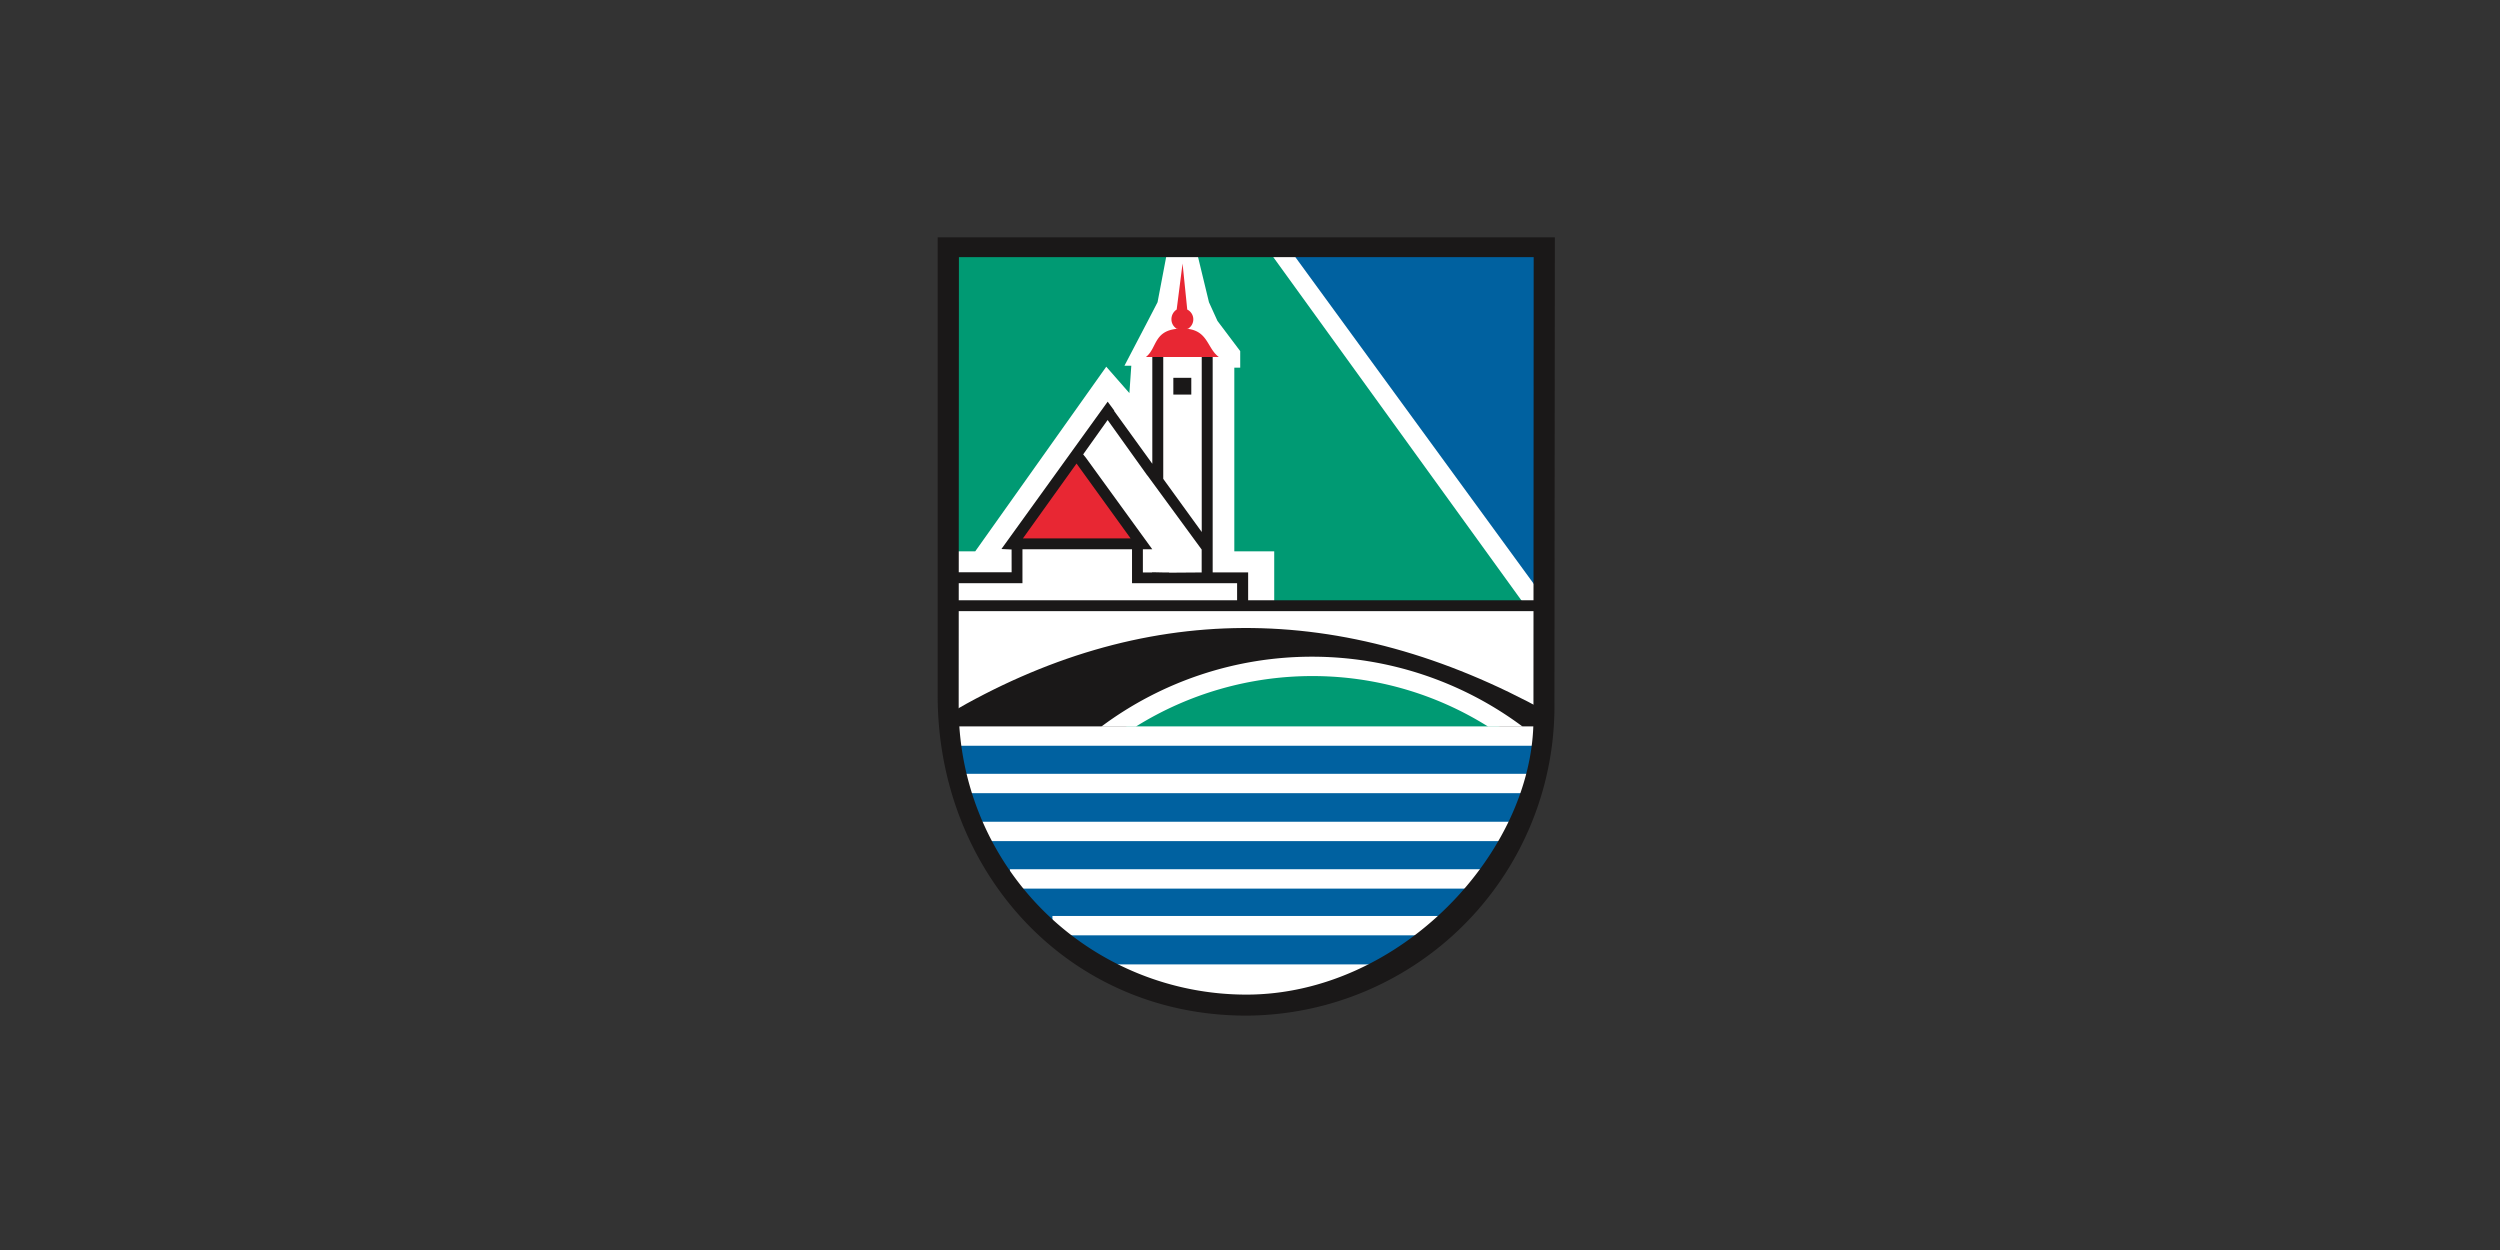 <svg xmlns="http://www.w3.org/2000/svg" xmlns:xlink="http://www.w3.org/1999/xlink" width="160" height="80" viewBox="0 0 160 80">
  <rect x="0" y="0" width="160" height="80" fill="#333333" stroke="none"/>
  <defs>
    <clipPath id="clip-path">
      <rect id="Rectangle_57387" data-name="Rectangle 57387" width="39.505" height="49.812" fill="none"/>
    </clipPath>
  </defs>
  <g id="Group_30479" data-name="Group 30479" transform="translate(-7207 -10196)">
    <rect id="Rectangle_57380" data-name="Rectangle 57380" width="160" height="80" rx="8" transform="translate(7207 10196)" fill="none"/>
    <g id="Group_30420" data-name="Group 30420" transform="translate(7267.011 10211.188)">
      <g id="Group_30419" data-name="Group 30419" clip-path="url(#clip-path)">
        <path id="Path_109007" data-name="Path 109007" d="M20.257,49.819A19.183,19.183,0,0,0,39.39,30.655a20.965,20.965,0,0,0-.136-2.417V1.23H.958V31.517h.166a19.209,19.209,0,0,0,19.133,18.3" transform="translate(-0.429 -0.551)" fill="#009a73" fill-rule="evenodd"/>
        <path id="Path_109008" data-name="Path 109008" d="M1.121,52.222H11.942c7.738-5.291,16.095-5.623,25.178,0h2.193V51.3c-11.729-6.257-24.121-7.572-37.587-.061Z" transform="translate(-0.502 -20.635)" fill="#1a1818" fill-rule="evenodd"/>
        <path id="Path_109009" data-name="Path 109009" d="M1.121,52.222H11.942c7.738-5.291,16.095-5.623,25.178,0h2.193V51.3c-11.729-6.257-24.121-7.572-37.587-.061Z" transform="translate(-0.502 -20.635)" fill="none" stroke="#1a1818" stroke-width="0.23"/>
        <path id="Path_109010" data-name="Path 109010" d="M1.478,57.735l38.054.136C37.689,68.45,30.373,73.059,20.64,74.949Q4.229,74.019,1.478,57.735" transform="translate(-0.662 -25.847)" fill="#0061a0" fill-rule="evenodd"/>
        <path id="Path_109011" data-name="Path 109011" d="M56.734.986V24.274L40,.986Z" transform="translate(-17.91 -0.441)" fill="#0061a0" fill-rule="evenodd"/>
        <rect id="Rectangle_57381" data-name="Rectangle 57381" width="36.014" height="1.239" transform="translate(1.783 34.336)" fill="#fff"/>
        <rect id="Rectangle_57382" data-name="Rectangle 57382" width="34.652" height="1.239" transform="translate(2.388 37.404)" fill="#fff"/>
        <rect id="Rectangle_57383" data-name="Rectangle 57383" width="30.57" height="1.24" transform="translate(4.625 40.443)" fill="#fff"/>
        <rect id="Rectangle_57384" data-name="Rectangle 57384" width="25.264" height="1.239" transform="translate(7.345 43.434)" fill="#fff"/>
        <path id="Path_109012" data-name="Path 109012" d="M18.2,84.25h18.77a23.4,23.4,0,0,1-8.978,2.72A23.557,23.557,0,0,1,18.2,84.25" transform="translate(-8.147 -37.718)" fill="#fff" fill-rule="evenodd"/>
        <path id="Path_109013" data-name="Path 109013" d="M54.77,23.873h1.043l.5-.03L39.475.766l-1.057.484Z" transform="translate(-17.199 -0.343)" fill="#fff" fill-rule="evenodd"/>
        <path id="Path_109014" data-name="Path 109014" d="M1.725,20.528H3.04L11.427,8.71,12.908,10.4l.121-1.753h-.438l1.5-2.871.619-1.194L15.4.957l1.738.061L18,4.584l.543,1.194L20,7.713V8.77h-.378V20.528h2.554v3.446H38.449l-37.028.242Z" transform="translate(-0.637 -0.429)" fill="#fff" fill-rule="evenodd"/>
        <path id="Path_109015" data-name="Path 109015" d="M14.793,13.556l.015-.257h2.962v.257h-.2V24.8l-2.479-3.386V13.556Zm-13,14.16H1.478V29.56h.2v-.377H19.841V28.095H13.1V25.918H6.087v2.177H1.8Zm12.3-6.543,3.476,4.745V27.4H15.094l-.694-.03v.03h-.605V25.918H14.4l-4.232-5.834.031-.03-.182-.271,1.541-2.147L14.1,21.2Z" transform="translate(-0.662 -5.954)" fill="#fff" fill-rule="evenodd"/>
        <path id="Path_109016" data-name="Path 109016" d="M8.674,30.957l4.05-5.592,4.232,5.592Z" transform="translate(-3.883 -11.356)" fill="#e82733" fill-rule="evenodd"/>
        <rect id="Rectangle_57385" data-name="Rectangle 57385" width="1.149" height="1.073" transform="translate(15.083 8.992)" fill="#1a1818"/>
        <path id="Path_109017" data-name="Path 109017" d="M21.169,53.069H18.963a22.548,22.548,0,0,1,26.962,0H43.718a21.11,21.11,0,0,0-11.245-3.234,21.332,21.332,0,0,0-11.3,3.234" transform="translate(-8.489 -21.755)" fill="#fff" fill-rule="evenodd"/>
        <path id="Path_109018" data-name="Path 109018" d="M1,42.248l38.236.151v7.239c-12.09-6.649-24.8-7.45-38.386.151Z" transform="translate(-0.38 -18.914)" fill="#fff" fill-rule="evenodd"/>
        <rect id="Rectangle_57386" data-name="Rectangle 57386" width="37.646" height="1.239" transform="translate(0.816 31.301)" fill="#fff"/>
        <path id="Path_109019" data-name="Path 109019" d="M1.345,30.785v.03H1.36A18.421,18.421,0,0,0,19.753,48.467c9.853,0,18.377-9.129,18.377-17.637v-.756a.014.014,0,0,0,.014-.015H38.13l.014-28.79H1.36L1.345,29.743ZM0,0H39.5l-.027,29.475,0,.267A19.811,19.811,0,0,1,19.753,49.812C8.252,49.812,0,40.518,0,29.333Z" fill="#1a1818" fill-rule="evenodd"/>
        <path id="Path_109020" data-name="Path 109020" d="M1.232,50.781c12.347-7.254,25.193-7.39,38.326-.135-.045.316-.089.634-.135.965-11.789-7.133-24.483-7.677-38.055.136-.045-.332-.09-.65-.135-.967" transform="translate(-0.552 -20.268)" fill="#1a1818" fill-rule="evenodd"/>
        <path id="Path_109021" data-name="Path 109021" d="M5.552,26.141l-.651-.03,6.8-9.43.424.574-.015.015,2.448,3.385V13.763h.7v7.859l2.463,3.4V13.763h.7V27.607h2.27v.7h0V29.39h18.6v.695H1.834V29.39h18.15V28.3H13.259V26.125H6.247V28.3H1.954v-.7h3.6Zm7.616-.71L9.708,20.64,6.277,25.431ZM14.242,21.4l3.475,4.745v1.466l-2.086.015v-.015h-.377l-.7-.015v.015h-.6V26.125h.6l-4.232-5.834-.189-.237,1.565-2.2,2.54,3.551Z" transform="translate(-0.821 -6.162)" fill="#1a1818" fill-rule="evenodd"/>
        <path id="Path_109022" data-name="Path 109022" d="M26.1,5.984l.377-2.947.3,2.947a.7.7,0,1,1-1.012.62.737.737,0,0,1,.333-.62M24.134,9.022H28.8C28,8.433,28.124,7.2,26.476,7.2c-1.892,0-1.586,1.229-2.342,1.818" transform="translate(-10.804 -1.36)" fill="#e82733" fill-rule="evenodd"/>
        <path id="Path_109023" data-name="Path 109023" d="M27.761,10.148l-.221.589.924-.073-.271-.442Z" transform="translate(-12.329 -4.543)" fill="#e82733" fill-rule="evenodd"/>
      </g>
    </g>
  </g>
</svg>
